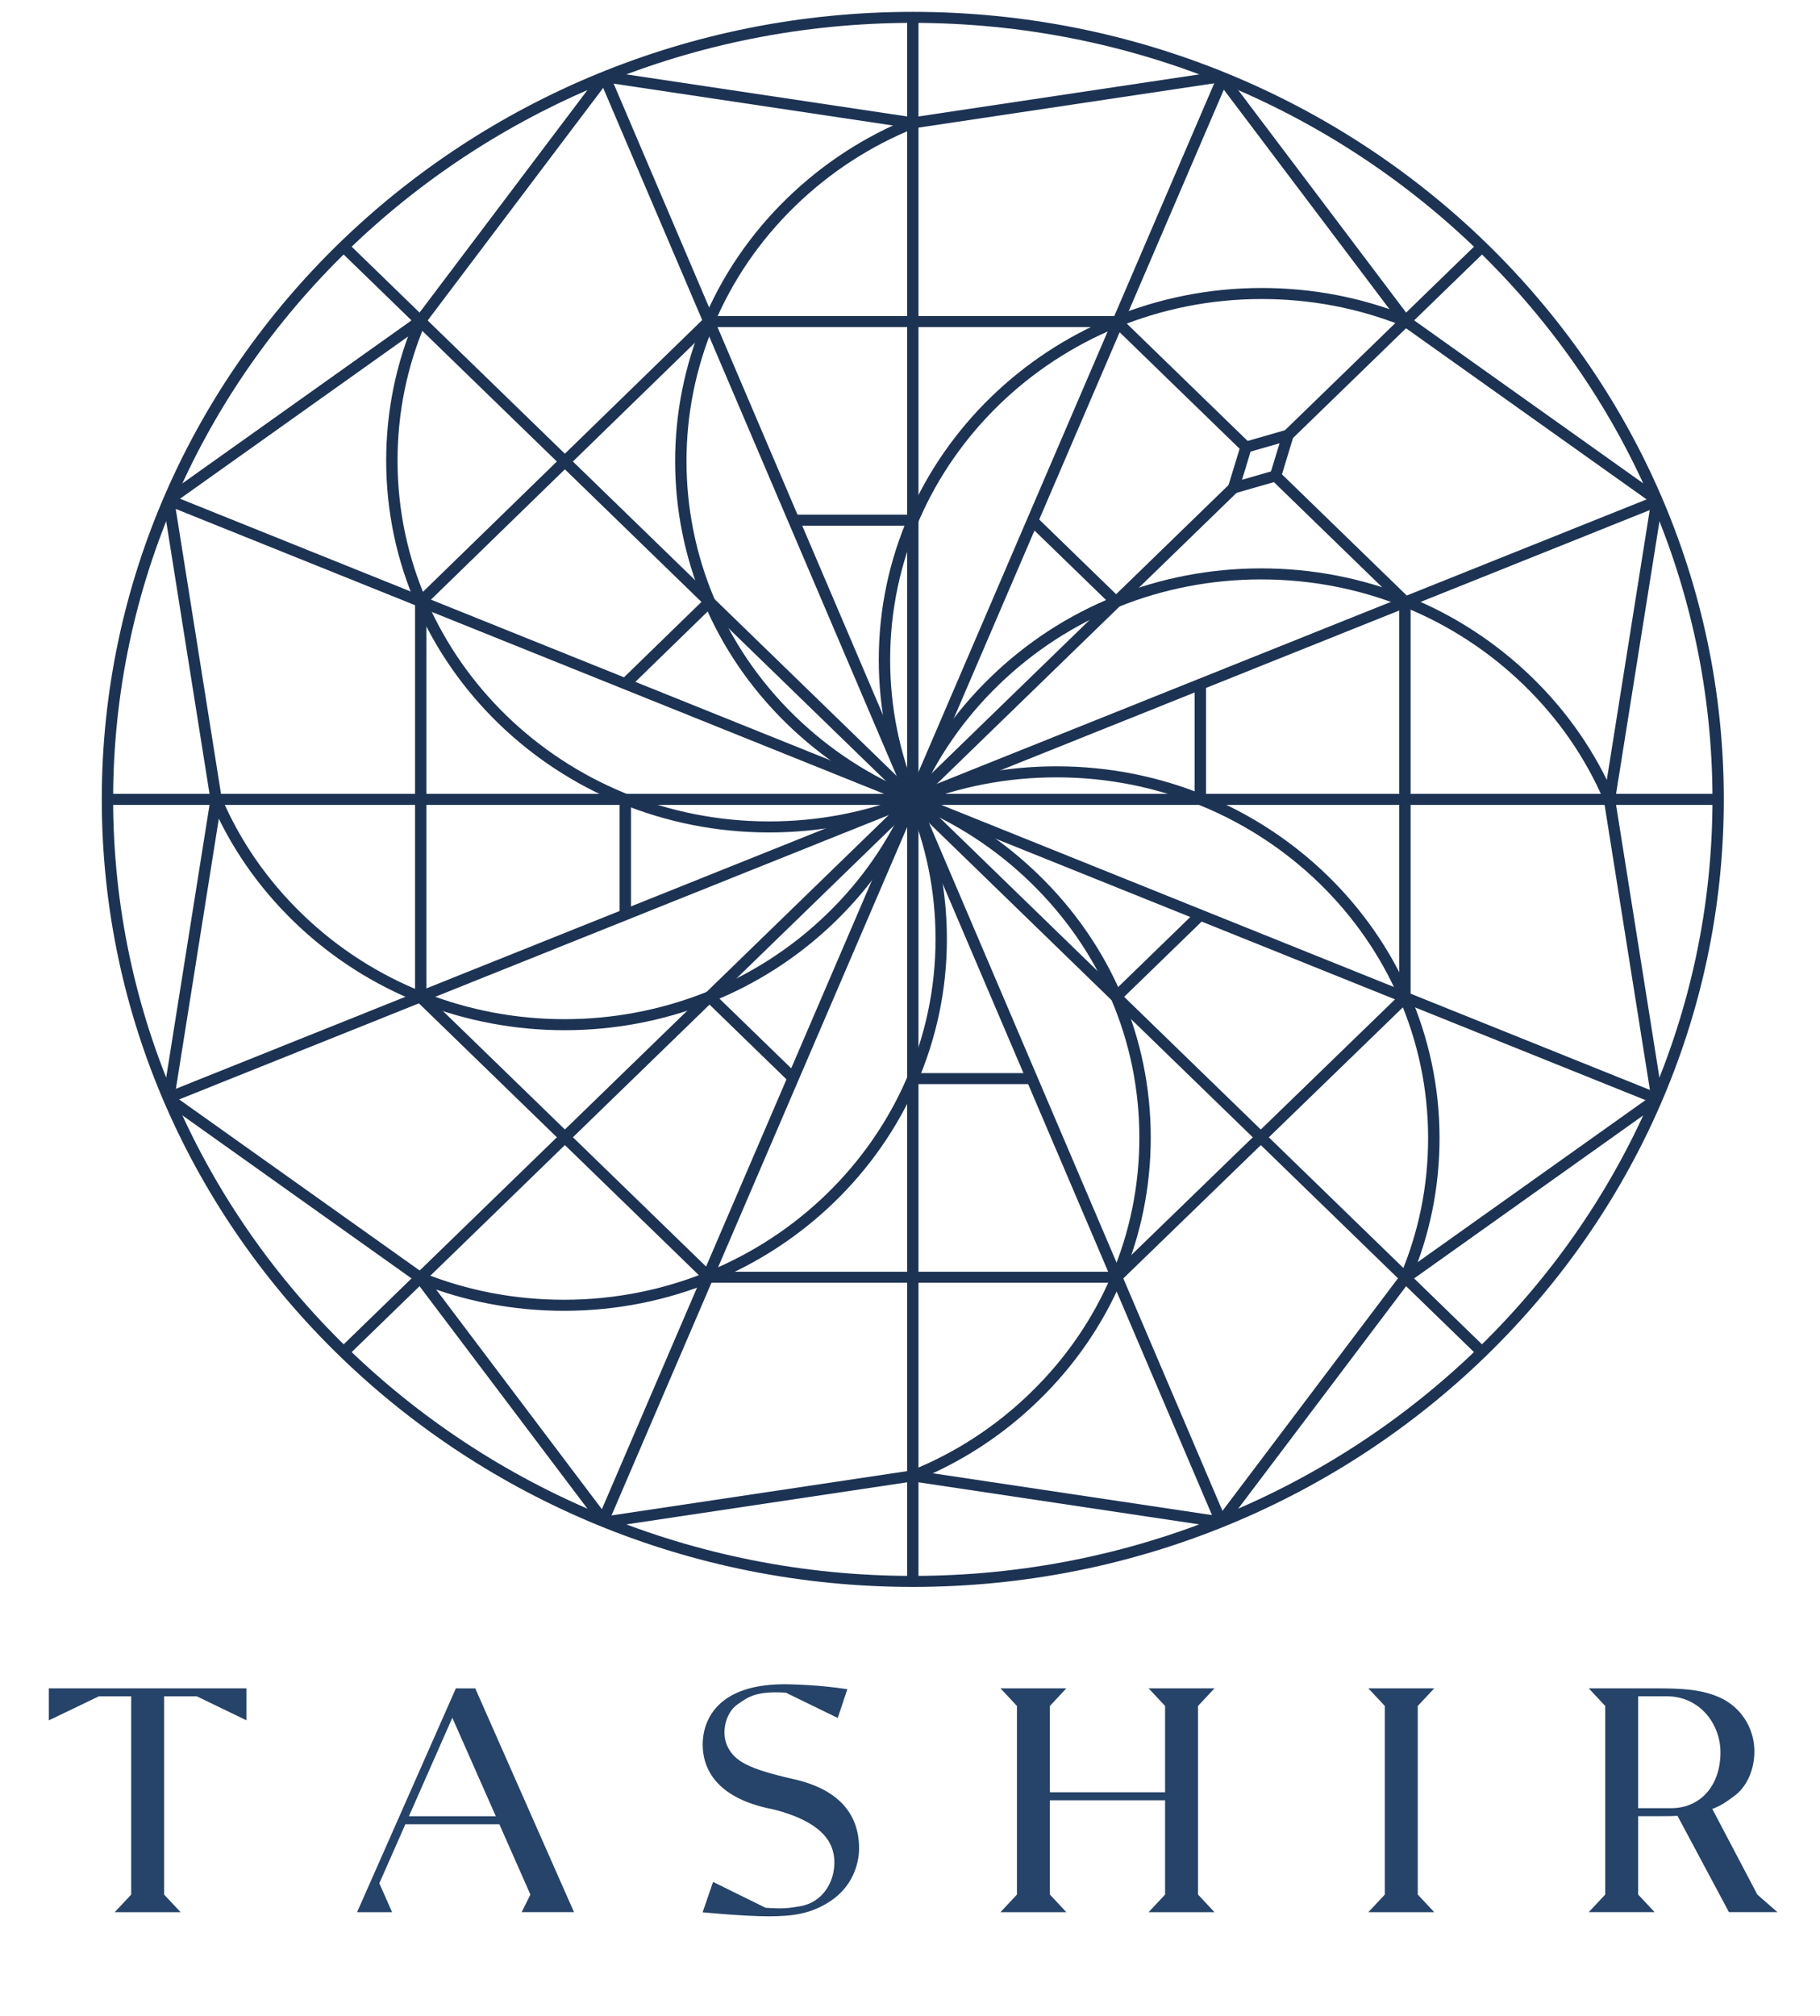 <svg width="149" height="165" viewBox="0 0 149 165" fill="none" xmlns="http://www.w3.org/2000/svg">
<path d="M135.201 89.979L131.293 65.414L135.201 40.852L136.124 40.988L132.233 65.414L136.118 89.841L135.201 89.979Z" fill="#1D3353"/>
<path d="M100.343 124.818L99.591 124.287L114.728 104.236L114.783 104.196L135.383 89.547L135.936 90.274L115.395 104.884L100.343 124.818Z" fill="#1D3353"/>
<path d="M99.896 125L74.729 121.23L49.564 125L49.423 124.105L74.729 120.316L100.037 124.105L99.896 125Z" fill="#1D3353"/>
<path d="M49.118 124.818L34.069 104.884L13.526 90.274L14.076 89.547L34.734 104.236L34.777 104.294L49.868 124.287L49.118 124.818Z" fill="#1D3353"/>
<path d="M14.261 89.979L13.341 89.841L17.226 65.414L13.341 40.989L14.261 40.852L18.166 65.414L14.261 89.979Z" fill="#1D3353"/>
<path d="M14.076 41.285L13.526 40.556L34.069 25.948L49.119 6.01L49.87 6.543L34.734 26.592L14.076 41.285Z" fill="#1D3353"/>
<path d="M74.729 10.514L49.423 6.723L49.564 5.83L74.729 9.6L99.896 5.83L100.037 6.723L74.729 10.514Z" fill="#1D3353"/>
<path d="M135.389 41.283L114.728 26.592L99.591 6.543L100.343 6.01L115.395 25.948L135.936 40.554L135.389 41.283Z" fill="#1D3353"/>
<path d="M74.729 129.861C38.118 129.861 8.333 100.951 8.333 65.415C8.333 29.881 38.118 0.971 74.729 0.971C111.344 0.971 141.125 29.881 141.125 65.415C141.125 100.951 111.345 129.861 74.729 129.861ZM74.729 1.873C38.632 1.873 9.263 30.379 9.263 65.415C9.263 100.451 38.632 128.959 74.729 128.959C110.828 128.959 140.197 100.451 140.197 65.415C140.197 30.379 110.828 1.873 74.729 1.873Z" fill="#1D3353"/>
<path d="M115.36 81.94L114.702 81.3L91.085 104.19L91.743 104.83L115.36 81.94Z" fill="#1D3353"/>
<path d="M115.342 48.902L104.752 38.623L104.094 39.262L114.684 49.541L115.342 48.902Z" fill="#1D3353"/>
<path d="M102.338 36.274L91.747 25.994L91.089 26.632L101.68 36.912L102.338 36.274Z" fill="#1D3353"/>
<path d="M58.361 26.619L57.703 25.981L34.13 48.913L34.788 49.55L58.361 26.619Z" fill="#1D3353"/>
<path d="M58.377 104.2L34.778 81.295L34.119 81.934L57.719 104.839L58.377 104.2Z" fill="#1D3353"/>
<path d="M91.418 25.863H58.044V26.766H91.418V25.863Z" fill="#1D3353"/>
<path d="M91.418 104.068H58.044V104.97H91.418V104.068Z" fill="#1D3353"/>
<path d="M140.661 64.964H8.798V65.867H140.661V64.964Z" fill="#1D3353"/>
<path d="M75.194 1.423H74.266V129.411H75.194V1.423Z" fill="#1D3353"/>
<path d="M121.022 110.985L27.781 20.484L28.44 19.846L121.681 110.352L121.022 110.985Z" fill="#1D3353"/>
<path d="M135.841 89.5L13.978 40.506L13.622 41.34L135.485 90.334L135.841 89.5Z" fill="#1D3353"/>
<path d="M100.547 6.511L99.688 6.163L48.921 124.324L49.78 124.672L100.547 6.511Z" fill="#1D3353"/>
<path d="M100.402 124.387L49.924 6.108L49.065 6.454L99.543 124.732L100.402 124.387Z" fill="#1D3353"/>
<path d="M135.873 41.417L135.517 40.581L13.589 89.421L13.944 90.257L135.873 41.417Z" fill="#1D3353"/>
<path d="M100.302 40.597L101.636 36.229L106.132 34.938L104.804 39.305L100.302 40.597ZM102.382 36.956L101.683 39.26L104.052 38.577L104.757 36.274L102.382 36.956Z" fill="#1D3353"/>
<path d="M115.483 49.219H114.555V81.613H115.483V49.219Z" fill="#1D3353"/>
<path d="M34.91 49.219H33.98V81.613H34.91V49.219Z" fill="#1D3353"/>
<path d="M98.6 75.198L97.941 74.56L91.045 81.253L91.703 81.892L98.6 75.198Z" fill="#1D3353"/>
<path d="M91.7 48.941L84.806 42.249L84.147 42.888L91.042 49.579L91.7 48.941Z" fill="#1D3353"/>
<path d="M58.413 49.575L57.754 48.938L50.868 55.636L51.526 56.274L58.413 49.575Z" fill="#1D3353"/>
<path d="M65.312 87.944L58.418 81.253L57.76 81.892L64.654 88.583L65.312 87.944Z" fill="#1D3353"/>
<path d="M74.729 42.116H64.979V43.021H74.729V42.116Z" fill="#1D3353"/>
<path d="M84.48 87.814H74.729V88.714H84.48V87.814Z" fill="#1D3353"/>
<path d="M98.736 55.952H97.804V65.415H98.736V55.952Z" fill="#1D3353"/>
<path d="M51.657 65.415H50.727V74.878H51.657V65.415Z" fill="#1D3353"/>
<path d="M28.44 110.985L27.781 110.353L100.663 39.609L101.321 40.248L28.44 110.985Z" fill="#1D3353"/>
<path d="M121.683 20.483L121.025 19.844L105.116 35.285L105.774 35.924L121.683 20.483Z" fill="#1D3353"/>
<path d="M74.301 65.588C72.738 61.91 71.944 58.007 71.944 53.989C71.944 37.214 86.008 23.567 103.288 23.567C107.437 23.567 111.458 24.336 115.237 25.853L114.883 26.689C111.216 25.215 107.314 24.47 103.287 24.47C86.519 24.47 72.875 37.712 72.875 53.989C72.875 57.888 73.646 61.675 75.161 65.244L74.301 65.588Z" fill="#1D3353"/>
<path d="M46.178 107.266C42.032 107.266 38.011 106.496 34.229 104.976L34.584 104.143C38.251 105.616 42.153 106.362 46.177 106.362C62.948 106.362 76.592 93.119 76.592 76.842C76.592 72.943 75.821 69.157 74.306 65.589L75.163 65.244C76.726 68.923 77.52 72.825 77.52 76.843C77.521 93.618 63.463 107.266 46.178 107.266Z" fill="#1D3353"/>
<path d="M115.494 104.731L114.634 104.386C116.15 100.827 116.917 97.039 116.917 93.131C116.917 76.855 103.275 63.612 86.505 63.612C82.487 63.612 78.585 64.359 74.912 65.831L74.557 64.997C78.344 63.48 82.365 62.71 86.505 62.71C103.787 62.71 117.852 76.358 117.852 93.132C117.852 97.158 117.058 101.06 115.494 104.731Z" fill="#1D3353"/>
<path d="M62.963 68.121C45.678 68.121 31.616 54.473 31.616 37.698C31.616 33.674 32.41 29.771 33.973 26.101L34.833 26.445C33.316 30.006 32.546 33.791 32.546 37.697C32.546 53.975 46.19 67.218 62.963 67.218C66.981 67.218 70.88 66.47 74.553 64.997L74.912 65.833C71.124 67.352 67.101 68.121 62.963 68.121Z" fill="#1D3353"/>
<path d="M75.161 65.588L74.301 65.241C75.876 61.566 78.156 58.264 81.086 55.423C87.007 49.677 94.877 46.512 103.249 46.512C111.621 46.512 119.491 49.677 125.415 55.423C128.342 58.269 130.629 61.571 132.198 65.24L131.334 65.587C129.817 62.029 127.602 58.824 124.757 56.062C119.009 50.486 111.375 47.415 103.249 47.415C95.124 47.415 87.489 50.486 81.744 56.062C78.902 58.818 76.687 62.023 75.161 65.588Z" fill="#1D3353"/>
<path d="M46.217 84.305C38.19 84.305 30.165 81.339 24.053 75.41C21.12 72.563 18.839 69.26 17.269 65.591L18.128 65.244C19.65 68.803 21.865 72.008 24.711 74.77C36.568 86.279 55.862 86.279 67.723 74.77C70.562 72.013 72.778 68.809 74.306 65.242L75.163 65.589C73.588 69.265 71.308 72.568 68.381 75.409C62.27 81.339 54.243 84.305 46.217 84.305Z" fill="#1D3353"/>
<path d="M74.915 121.19L74.559 120.357C78.227 118.881 81.53 116.73 84.371 113.969C90.116 108.396 93.278 100.98 93.278 93.094C93.278 85.21 90.116 77.796 84.371 72.22C81.529 69.463 78.226 67.313 74.557 65.832L74.912 64.997C78.696 66.525 82.1 68.74 85.026 71.582C90.951 77.329 94.21 84.967 94.21 93.094C94.21 101.219 90.951 108.863 85.026 114.608C82.1 117.453 78.696 119.666 74.915 121.19Z" fill="#1D3353"/>
<path d="M74.553 65.833C70.768 64.305 67.365 62.09 64.439 59.249C52.217 47.387 52.217 28.087 64.439 16.225C67.372 13.378 70.774 11.165 74.553 9.643L74.908 10.476C71.244 11.953 67.941 14.101 65.096 16.864C53.237 28.372 53.237 47.1 65.096 58.611C67.935 61.367 71.238 63.517 74.911 65L74.553 65.833Z" fill="#1D3353"/>
<path d="M57.522 156.487C57.522 156.487 60.892 156.815 62.914 156.815C64.935 156.815 66.447 156.609 68.034 155.537C69.776 154.36 70.331 152.558 70.331 151.248C70.331 149.53 69.719 146.662 64.991 145.594C61.307 144.762 60.159 144.142 59.564 142.925C59.01 141.792 59.401 140.152 60.375 139.476C61.222 138.891 61.859 138.356 64.334 138.515L68.584 140.583L69.371 138.23C68.256 138.068 66.961 137.902 64.768 137.832C58.301 137.624 57.523 141.231 57.528 142.746C57.536 145.363 59.374 147.318 63.305 148.062C67.776 149.202 68.351 151.142 68.306 152.557C68.258 154.074 67.33 155.663 65.532 155.988C64.531 156.167 63.999 156.212 62.664 156.113L58.379 154L57.522 156.487Z" fill="#264369"/>
<path d="M4 138.161V140.778L8.095 138.812H10.741V155.038L9.392 156.476H14.786L13.437 155.038V138.812H16.111L20.177 140.778V138.161H4Z" fill="#264369"/>
<path d="M37.031 140.568L40.592 148.628H33.476L37.031 140.568ZM29.234 156.476H32.099L31.055 154.113L33.187 149.281H40.881L43.422 155.035L42.71 156.475L46.992 156.472L38.909 138.166L37.321 138.162L29.234 156.476Z" fill="#264369"/>
<path d="M112.025 138.161L113.373 139.602V155.035L112.025 156.476H117.417L116.069 155.035V139.602L117.417 138.161H112.025Z" fill="#264369"/>
<path d="M94.037 138.161L95.383 139.602V146.664H85.951V139.602L87.297 138.161H81.908L83.255 139.602V155.035L81.908 156.476H87.299L85.951 155.035V147.319H95.383V155.035L94.037 156.476H99.427L98.08 155.035V139.602L99.427 138.161H94.037Z" fill="#264369"/>
<path d="M134.115 147.968V138.81H136.469C139.126 138.81 140.852 141.049 140.852 143.397C140.852 146.103 139.227 147.968 136.807 147.968H134.115ZM145.517 156.476L143.87 155.038L140.185 148.029C140.961 147.739 141.391 147.401 141.999 146.958C142.971 146.25 143.707 144.777 143.622 143.07C143.531 141.247 142.441 139.671 140.851 138.936C139.259 138.201 137.482 138.161 135.46 138.161H130.069L131.417 139.601V155.034L130.069 156.474H135.46L134.113 155.034V148.621H135.862C136.204 148.621 136.735 148.627 137.334 148.593L141.546 156.475H145.517V156.476Z" fill="#264369"/>
</svg>
